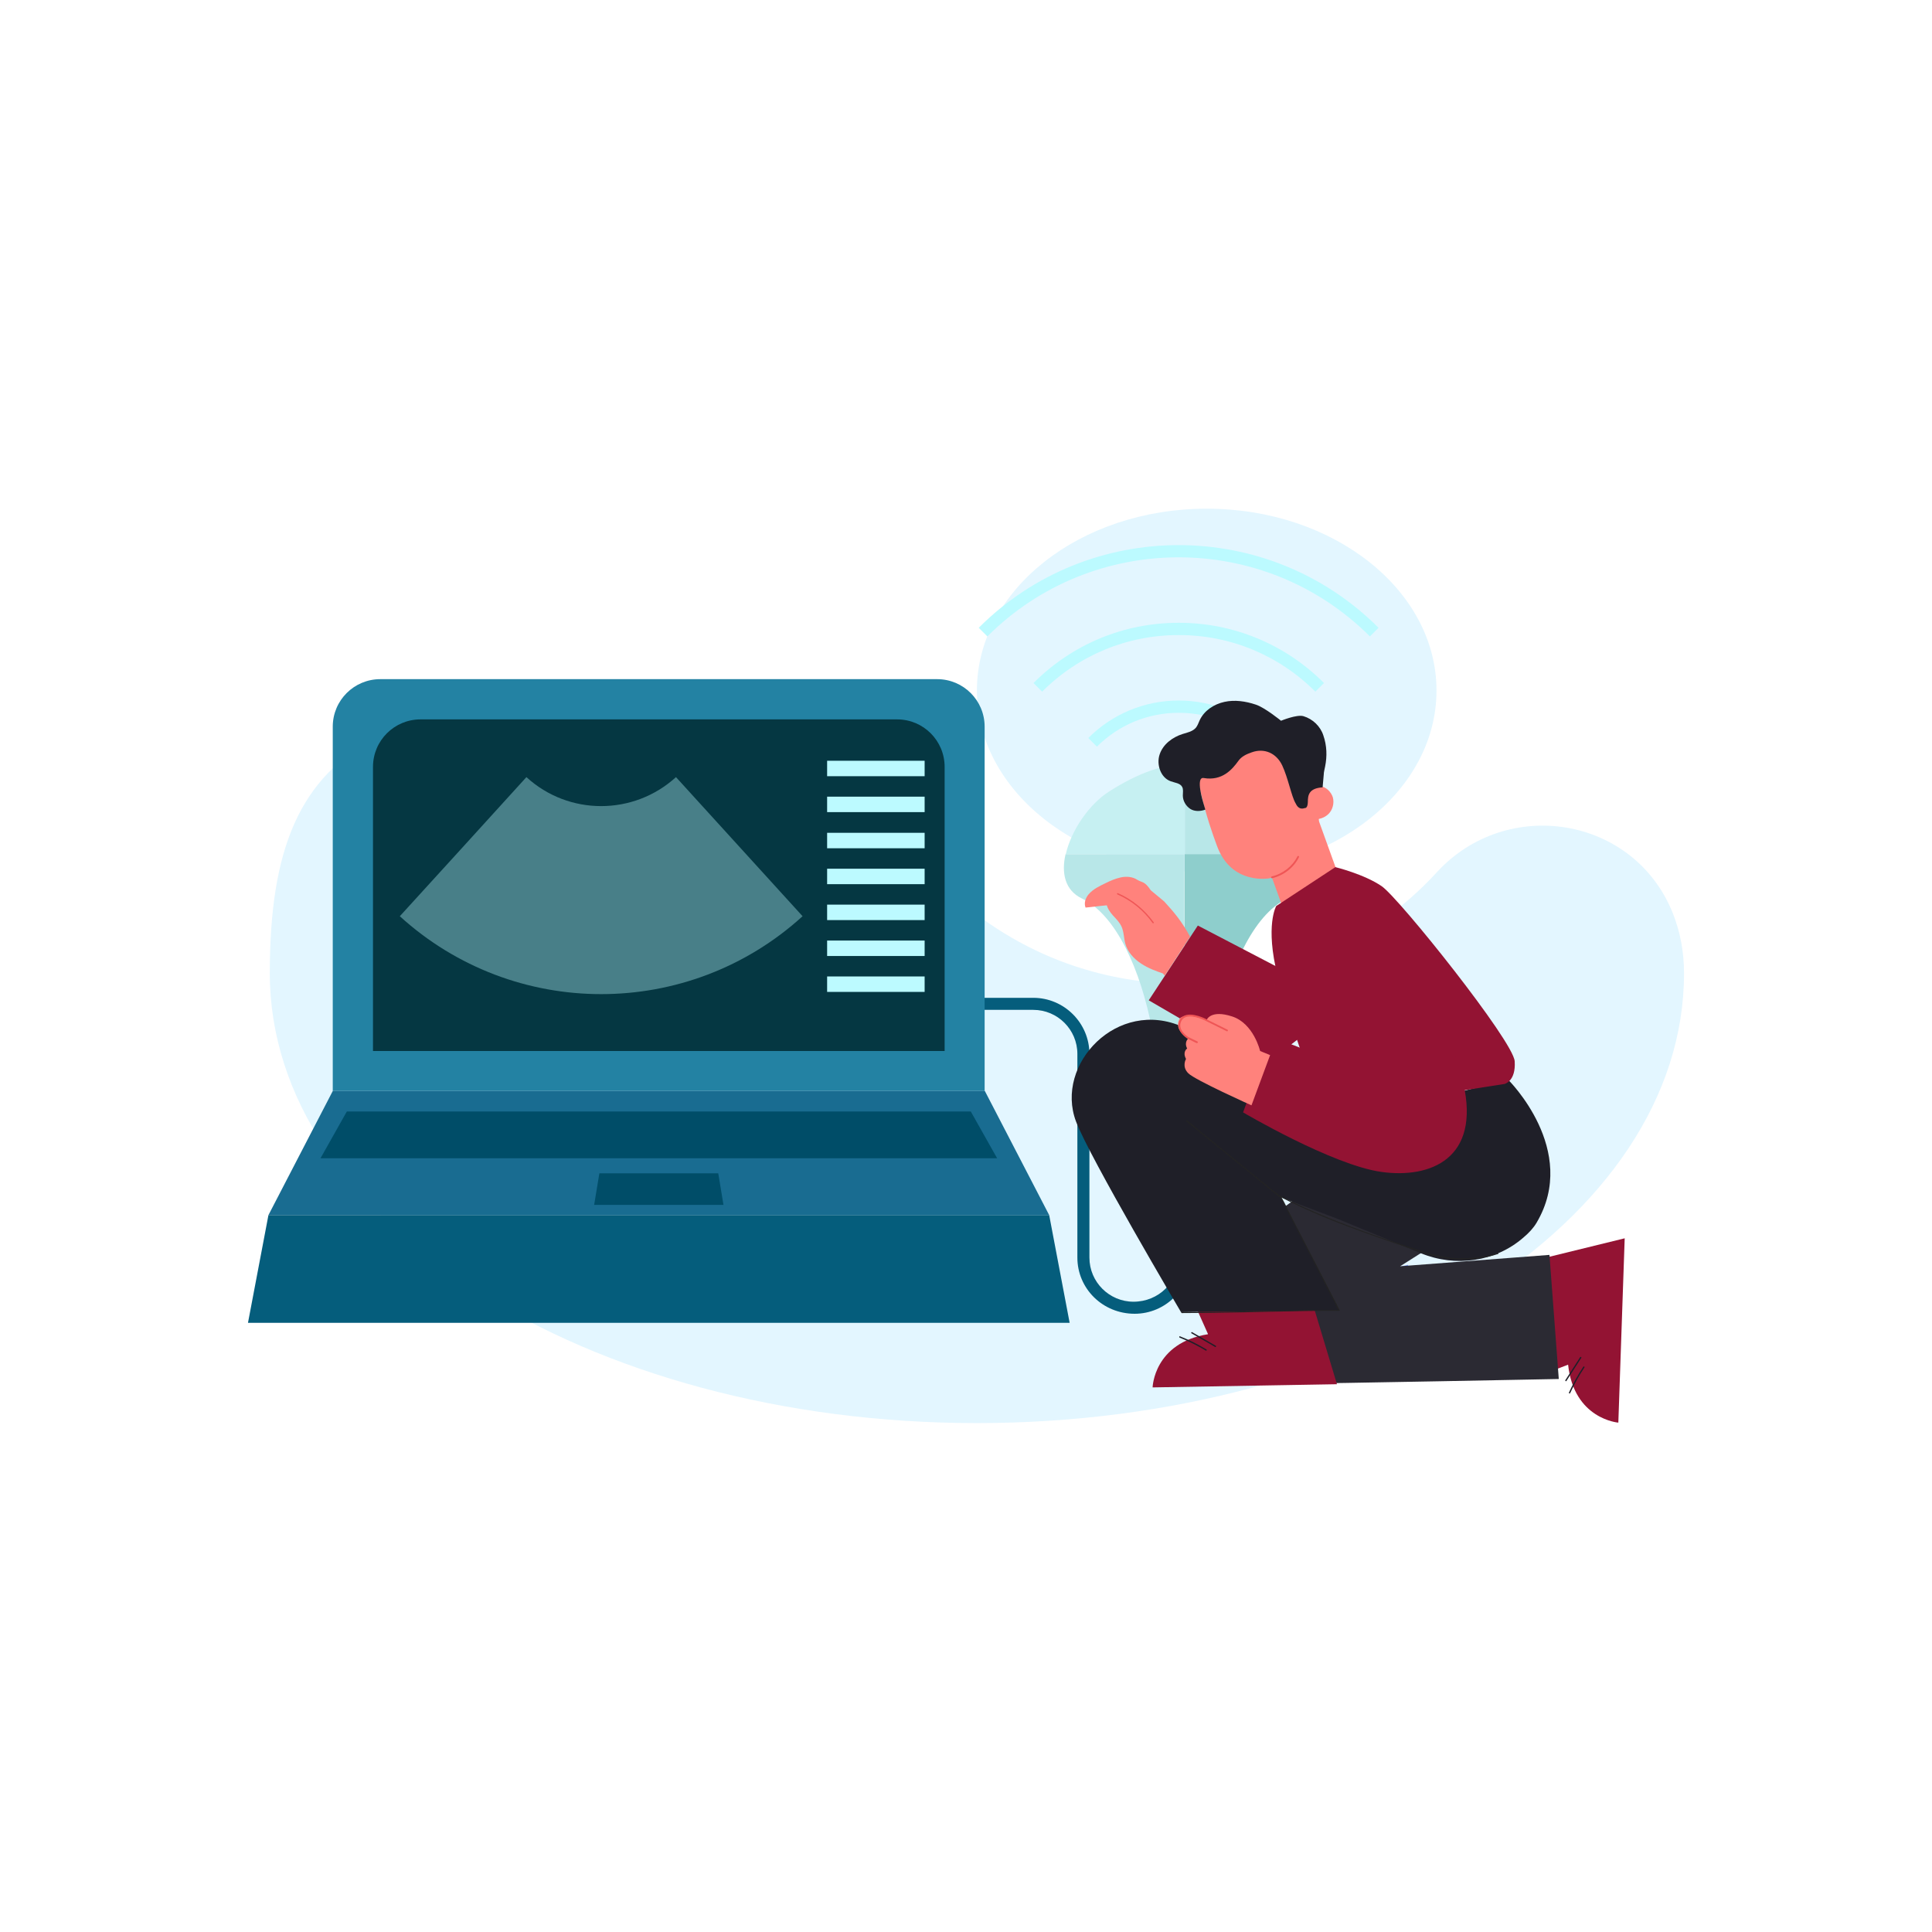 <?xml version="1.0" encoding="utf-8"?>
<svg xmlns="http://www.w3.org/2000/svg" id="Layer_1" style="enable-background:new 0 0 850 850" version="1.1" viewBox="0 0 850 850" x="0" y="0">
  <g>
    <g>
      <g>
        <path d="M735.9,401.6c-17.1-42.5-72.9-51.5-103.8-17.8c-27.6,30.1-67.3,49-111.4,49c-67.9,0-125.3-44.8-144.3-106.4&#xD;&#xA;				c-4.5-14.7-18.2-24.6-33.5-24.6c-0.1,0-0.2,0-0.3,0c-171.8,0-223.9,17.1-223.9,126.4c0,109.3,139.3,197.9,311.1,197.9&#xD;&#xA;				c171.8,0,311.1-88.6,311.1-197.9C740.9,418.7,739.2,409.8,735.9,401.6z" style="fill:#e3f6ff"/>
      </g>
      <g>
        <ellipse cx="530.9" cy="303.8" rx="101.1" ry="80" style="fill:#e3f6ff"/>
      </g>
    </g>
    <g>
      <g>
        <g>
          <g>
            <g>
              <path d="M499.2,578c-14.1,0-25.2-11.1-25.2-24.7v-89.6c0-10.7-8.7-19.4-19.4-19.4h-33.2v-5.3h33.2&#xD;&#xA;							c13.6,0,24.7,11.1,24.7,24.7v89.6c0,10.7,8.7,19.4,19.4,19.4c11.1,0,19.8-8.7,19.8-19.4v-13.6h5.3v13.6&#xD;&#xA;							C523.9,566.9,512.8,578,499.2,578z" style="fill:#055d7c"/>
            </g>
          </g>
        </g>
      </g>
      <g>
        <g>
          <g>
            <g>
              <g>
                <g>
                  <g>
                    <path d="M433.3,480H146.4V319.7c0-11.6,9.4-20.9,20.9-20.9h245c11.6,0,20.9,9.4,20.9,20.9V480z" style="fill:#2382a3"/>
                  </g>
                </g>
              </g>
            </g>
            <g>
              <g>
                <g>
                  <g>
                    <path d="M164.1,462.4v-125c0-11.6,9.4-20.9,20.9-20.9h209.7c11.6,0,20.9,9.4,20.9,20.9v125H164.1z" style="fill:#053742"/>
                  </g>
                </g>
              </g>
            </g>
            <g>
              <g>
                <g>
                  <g>
                    <polygon points="461.6 534.6 118.1 534.6 146.4 480 433.3 480" style="fill:#196c91"/>
                  </g>
                </g>
              </g>
            </g>
            <g>
              <g>
                <g>
                  <g>
                    <g>
                      <polygon points="427.1 489 152.6 489 141 509.6 438.7 509.6" style="fill:#004d68"/>
                    </g>
                  </g>
                </g>
              </g>
              <g>
                <g>
                  <g>
                    <g>
                      <polygon points="263.7 516.2 261.4 530.1 318.3 530.1 316 516.2" style="fill:#004d68"/>
                    </g>
                  </g>
                </g>
              </g>
            </g>
          </g>
          <g>
            <g>
              <g>
                <g>
                  <polygon points="470.6 582 109.1 582 118.1 534.6 461.6 534.6" style="fill:#055d7c"/>
                </g>
              </g>
            </g>
          </g>
        </g>
        <g style="opacity:.37">
          <g>
            <g>
              <g>
                <path d="M353.1,403.1c-50.2,45.7-127,45.7-177.2,0c18.6-20.4,37.2-40.8,55.7-61.2c18.6,17,47.1,17,65.8,0&#xD;&#xA;								C316,362.3,334.5,382.7,353.1,403.1z" style="fill:#bcfaff"/>
              </g>
            </g>
          </g>
        </g>
        <g>
          <g>
            <g>
              <g>
                <rect height="6.8" style="fill:#bcfaff" width="42.9" x="363.9" y="334.7"/>
              </g>
            </g>
          </g>
        </g>
        <g>
          <g>
            <g>
              <g>
                <rect height="6.8" style="fill:#bcfaff" width="42.9" x="363.9" y="350.5"/>
              </g>
            </g>
          </g>
        </g>
        <g>
          <g>
            <g>
              <g>
                <rect height="6.8" style="fill:#bcfaff" width="42.9" x="363.9" y="366.4"/>
              </g>
            </g>
          </g>
        </g>
        <g>
          <g>
            <g>
              <g>
                <rect height="6.8" style="fill:#bcfaff" width="42.9" x="363.9" y="382.2"/>
              </g>
            </g>
          </g>
        </g>
        <g>
          <g>
            <g>
              <g>
                <rect height="6.8" style="fill:#bcfaff" width="42.9" x="363.9" y="398"/>
              </g>
            </g>
          </g>
        </g>
        <g>
          <g>
            <g>
              <g>
                <rect height="6.8" style="fill:#bcfaff" width="42.9" x="363.9" y="413.8"/>
              </g>
            </g>
          </g>
        </g>
        <g>
          <g>
            <g>
              <g>
                <rect height="6.8" style="fill:#bcfaff" width="42.9" x="363.9" y="429.6"/>
              </g>
            </g>
          </g>
        </g>
        <g>
          <g>
            <g>
              <g>
                <g>
                  <path d="M468.8,375.8c-1.9,8.3-0.3,15.9,7.2,19.5c30.1,14.4,43.2,96.3,28.1,132.9c2,14.5,9.5,21.9,17,21.9&#xD;&#xA;									V375.8H468.8z" style="fill:#b8e7e8"/>
                </g>
              </g>
            </g>
          </g>
          <g>
            <g>
              <g>
                <g>
                  <path d="M521.2,336.6c-8.1-0.9-20.4,3.4-33.2,11.6c-8.8,5.6-16.7,17.1-19.1,27.6h52.4V336.6z" style="fill:#c6f0f2"/>
                </g>
              </g>
            </g>
          </g>
          <g>
            <g>
              <g>
                <g>
                  <path d="M573.6,375.8c-2.4-10.5-10.3-22-19.1-27.6c-12.8-8.2-25.1-12.5-33.2-11.6v39.2H573.6z" style="fill:#b8e7e8"/>
                </g>
              </g>
            </g>
          </g>
          <g>
            <g>
              <g>
                <g>
                  <path d="M521.2,375.8v174.3c7.5,0,15-7.4,17-21.9c-15-36.6-1.9-118.5,28.1-132.9c7.5-3.6,9.1-11.2,7.2-19.5&#xD;&#xA;									H521.2z" style="fill:#8ececc"/>
                </g>
              </g>
            </g>
          </g>
        </g>
      </g>
      <g>
        <g>
          <g>
            <g>
              <g>
                <path d="M482.6,328.5l-3.8-3.8c10.6-10.6,24.8-16.5,39.8-16.5s29.1,5.9,39.8,16.5l-3.8,3.8&#xD;&#xA;								c-9.6-9.6-22.4-14.9-36-14.9C505,313.6,492.2,318.9,482.6,328.5z" style="fill:#bcfaff"/>
              </g>
            </g>
          </g>
        </g>
        <g>
          <g>
            <g>
              <g>
                <path d="M578.7,304.3c-16.1-16.1-37.4-24.9-60.1-24.9c-22.7,0-44,8.8-60.1,24.9l-3.8-3.8&#xD;&#xA;								c17.1-17.1,39.7-26.5,63.9-26.5c24.1,0,46.8,9.4,63.9,26.5L578.7,304.3z" style="fill:#bcfaff"/>
              </g>
            </g>
          </g>
        </g>
        <g>
          <g>
            <g>
              <g>
                <path d="M434.4,280l-3.8-3.8c48.5-48.5,127.4-48.5,175.9,0l-3.8,3.8C556.3,233.6,480.8,233.6,434.4,280z" style="fill:#bcfaff"/>
              </g>
            </g>
          </g>
        </g>
      </g>
    </g>
    <g>
      <g>
        <g>
          <g>
            <path d="M598,572.2c4.6-7.9,12.5-13.5,21.4-15.3c0.3-0.1,0.2-0.5-0.1-0.4c-9,1.8-17.1,7.5-21.7,15.5&#xD;&#xA;						C597.5,572.3,597.9,572.5,598,572.2L598,572.2z" style="fill:#829aef"/>
          </g>
        </g>
        <g>
          <polygon points="505.4 440.1 527 407.2 562.1 425.5 571.2 457.1 555.5 469.2" style="fill:#931333"/>
        </g>
        <g>
          <g>
            <g>
              <g>
                <g>
                  <path d="M557,378.9c0.2,0.6,7.8,21.6,7.8,21.6L591,391l-11.4-31.6L557,378.9z" style="fill:#ff827c"/>
                </g>
                <g>
                  <g>
                    <g>
                      <path d="M558.6,386.4c0,0-16.8,3.3-23.2-14.3c-2.2-6-4.5-12.4-7.3-24.1c-3.1-12.5,4.2-20.8,17.2-25.2l1.3-0.4&#xD;&#xA;											c14.2-4,25.6,0.4,28.8,13.8l3,13C578.3,349.3,589.3,376.1,558.6,386.4" style="fill:#ff827c"/>
                    </g>
                  </g>
                </g>
                <g>
                  <path d="M574.3,349c1.7-1.9,4-3.3,6.5-3.1c2.5,0.2,4.8,2.4,5.6,4.9c0.7,2.6-0.1,5.5-1.9,7.3&#xD;&#xA;									c-1.8,1.8-4.5,2.6-7,2.3" style="fill:#ff827c"/>
                </g>
                <g>
                  <path d="M559.6,386.4c-0.2,0-0.3-0.1-0.4-0.3c0-0.2,0.1-0.4,0.3-0.5c4.8-1.1,9.1-4.4,11.3-8.8&#xD;&#xA;									c0.1-0.2,0.3-0.3,0.5-0.2c0.2,0.1,0.3,0.3,0.2,0.5C569.2,381.8,564.7,385.2,559.6,386.4&#xD;&#xA;									C559.7,386.4,559.6,386.4,559.6,386.4z" style="fill:#ef5656"/>
                </g>
              </g>
              <g>
                <g>
                  <path d="M582.4,340.7c0-1,0.4-2.4,0.6-3.5c0.9-4.5,0.8-9.1-0.8-13.7c-1.3-4-4.7-7.2-8.7-8.4&#xD;&#xA;									c-2.9-0.9-9.9,2-9.9,2s-7.1-5.8-11.1-7.1c-4.5-1.5-9.3-2.2-13.8-1.2c-4.6,1-8.9,3.8-10.9,8.1c-0.5,1.1-0.9,2.3-1.6,3.2&#xD;&#xA;									c-1.4,1.7-3.8,2.2-5.8,2.8c-4.5,1.4-8.7,4.5-10.2,9c-1.5,4.4,0.4,10.2,4.8,11.8c1.8,0.7,4.2,0.8,5.1,2.5&#xD;&#xA;									c0.6,1.1,0.3,2.5,0.3,3.8c0,2.3,1.3,4.6,3.3,5.9c1.9,1.2,4.5,1.1,6.6,0.3l-0.9-3c0,0-3.6-11.6,0.2-10.9&#xD;&#xA;									c8.2,1.4,12.6-3.9,15.2-7.5c1.4-2,3.6-3,5.9-3.8c5.5-2,10.8,0.3,13.4,5.7c2.6,5.5,4.1,13.7,5.9,16.7&#xD;&#xA;									c0.4,0.7,1.3,3.1,4.1,2.1c0,0,1.2,0.3,1.3-2.6c0-2.9,0.3-6.1,6.5-6.5L582.4,340.7z" style="fill:#1f1f28"/>
                </g>
              </g>
            </g>
          </g>
        </g>
        <g>
          <g>
            <path d="M477.6,399.3c-0.8-2,0-4.3,1.4-5.9c1.9-2.2,4.6-3.5,7.3-4.8c2.2-1.1,4.5-2.1,6.9-2.6&#xD;&#xA;						c2.4-0.5,5.1-0.3,7.2,1.1c2.1,1.3,3.1,0.4,5.9,4.6l5.9,4.9c4.3,4.7,7.7,8.7,11.4,15.5l-11.2,17.2L499,410l-4-9.5l-4.6-2.6" style="fill:#ff827c"/>
          </g>
          <g>
            <path d="M508.4,407.8c-3.8-5.9-9.1-10.9-15.3-14.1c-1-0.5-2-1-3.1-0.9c-2,0.2-3.4,2.5-3.2,4.6&#xD;&#xA;						c0.2,2,1.5,3.8,2.8,5.3c1.4,1.5,2.9,3,3.8,4.9c1.1,2.4,1,5.1,1.7,7.6c1,3.6,3.7,6.6,6.9,8.7c3.1,2.1,6.7,3.4,10.3,4.6" style="fill:#ff827c"/>
          </g>
        </g>
        <g>
          <g>
            <g>
              <path d="M712,625.9c0,0-19.5-1.5-22.1-25.5l-16.2,6.2l0.3-51.8l40.8-10L712,625.9z" style="fill:#931333"/>
            </g>
            <g>
              <path d="M690.8,612.9c1.8-3.9,3.9-7.7,6.3-11.3c0.2-0.3-0.3-0.6-0.5-0.3c-2.4,3.6-4.5,7.4-6.3,11.3&#xD;&#xA;							C690.1,613,690.6,613.3,690.8,612.9L690.8,612.9z" style="fill:#1f1f28"/>
            </g>
            <g>
              <path d="M689.2,607.5c2.2-3.4,4.3-6.7,6.5-10.1c0.2-0.3-0.3-0.6-0.5-0.3c-2.2,3.4-4.3,6.7-6.5,10.1&#xD;&#xA;							C688.5,607.6,689,607.9,689.2,607.5L689.2,607.5z" style="fill:#1f1f28"/>
            </g>
          </g>
          <g>
            <path d="M681.7,552.1l-65.7,5l58.7-37.2L636,493.2c0,0-11.1-2.7-12.1-2c-11.3,8.3-66.3,41.9-84.3,60.7&#xD;&#xA;						c-14.8,15.5-14.2,57.4,21.7,57c27.3-0.3,124.5-2.2,124.5-2.2L681.7,552.1z" style="fill:#2b2a33"/>
          </g>
          <g>
            <g>
              <g>
                <path d="M507.1,610.4c0,0,0.5-19.6,24.4-23.4l-7.1-15.9l51.7-2.3l12.1,40.2L507.1,610.4z" style="fill:#931333"/>
              </g>
              <g>
                <path d="M519,588.5c4,1.6,7.8,3.5,11.5,5.7c0.3,0.2,0.6-0.3,0.3-0.5c-3.7-2.2-7.6-4.2-11.7-5.8&#xD;&#xA;								C518.8,587.8,518.7,588.4,519,588.5L519,588.5z" style="fill:#1f1f28"/>
              </g>
              <g>
                <path d="M524.2,586.6c3.5,2,6.9,4,10.4,6c0.3,0.2,0.6-0.3,0.3-0.5c-3.5-2-6.9-4-10.4-6&#xD;&#xA;								C524.2,585.9,523.9,586.4,524.2,586.6L524.2,586.6z" style="fill:#1f1f28"/>
              </g>
            </g>
            <g>
              <g>
                <path d="M625.2,551.4c15.1,6.2,32.7,3.8,45-6.9c2.5-2.1,4.5-4.3,5.8-6.5c19-32-12.5-63-12.5-63l-52.7,13.3&#xD;&#xA;								c0,0-66.4-25.7-90.4-36.5c-28.7-12.9-56.5,16.4-47,41.6c5.9,15.7,46.2,83.9,46.2,83.9l69.6-0.9l-25.6-49.6l25.3,9.6&#xD;&#xA;								L625.2,551.4z" style="fill:#1f1f28"/>
              </g>
              <g>
                <g>
                  <path d="M519.9,577.7c18.1,0,36.3-0.6,54.4-0.9c5-0.1,9.9-0.1,14.9-0.1c0.2,0,0.3-0.2,0.2-0.3&#xD;&#xA;									c-2.8-5.4-5.6-10.9-8.4-16.3c-4.6-8.8-9.1-17.6-13.7-26.5c-1.1-2.2-2.1-4.5-3.4-6.6c-0.6-1-1.9-1.7-2.8-2.4&#xD;&#xA;									c-7.2-5.8-14.3-11.6-21.5-17.5c-3.7-3-7.4-6-11.1-9c-2-1.7-4-3.4-6.1-5c-0.1-0.1-0.2-0.2-0.3-0.2c-0.2-0.2-0.5,0.1-0.3,0.3&#xD;&#xA;									c4.8,3.9,9.7,7.9,14.5,11.8c7.5,6.1,15.1,12.2,22.6,18.4c1.1,0.9,2.2,1.8,3.2,2.6c0.4,0.3,1,0.6,1.3,1&#xD;&#xA;									c0.1,0.1,0.4,0.9,0.6,1.2c0.6,1.1,1.2,2.3,1.8,3.4c4.4,8.5,8.7,16.9,13.1,25.4c2.1,4.2,4.3,8.3,6.4,12.5&#xD;&#xA;									c0.8,1.5,1.5,2.9,2.3,4.4c0.4,0.8,0.7,1.8,1.3,2.4c0.1,0.1,0.1,0.2,0.2,0.3c0.1-0.1,0.1-0.2,0.2-0.3&#xD;&#xA;									c-18.1,0-36.3,0.6-54.4,0.9c-5,0.1-9.9,0.1-14.9,0.1C519.6,577.2,519.6,577.7,519.9,577.7L519.9,577.7z" style="fill:#232323"/>
                </g>
              </g>
              <g>
                <g>
                  <path d="M563.1,526.5c12.5,6.5,25.6,11.7,38.9,16.4c6.6,2.4,13.3,4.6,20,6.9c6.3,2.1,12.9,4.1,19.6,4.3&#xD;&#xA;									c5.8,0.1,12-0.6,17.5-2.4c0.3-0.1,0.2-0.5-0.1-0.4c-5,1.6-10.5,2.2-15.8,2.3c-6.6,0.1-13.1-1.6-19.3-3.7&#xD;&#xA;									c-13.1-4.2-26.1-8.7-38.9-13.9c-7.4-3-14.6-6.2-21.7-9.9C563.1,526,562.8,526.4,563.1,526.5L563.1,526.5z" style="fill:#232323"/>
                </g>
              </g>
            </g>
          </g>
        </g>
        <g>
          <g>
            <path d="M587.5,381.5c0,0,12.7,3.1,20.4,8.4c7.7,5.3,57.9,68.1,58.5,77c0.6,8.9-4.5,10-4.5,10l-80.1,12.5&#xD;&#xA;						c0,0-14.7-40.1-19.7-60c-5.6-22.3-0.6-30.8-0.6-30.8L587.5,381.5z" style="fill:#931333"/>
          </g>
          <g>
            <path d="M605.9,401.9c6.5,7.7,30.3,41.6,37.9,74.7c7.6,33.1-14.4,42-36,39c-21.6-3-60.9-26.2-60.9-26.2l12.4-33.4&#xD;&#xA;						l33.2,13l-20.3-44.9" style="fill:#931333"/>
          </g>
        </g>
        <g>
          <g>
            <path d="M530.9,448.7c0,0,1.7-4.6,11.2-1.5c9.5,3.1,12.3,15.2,12.3,15.2l4.4,1.8l-8.2,22.1&#xD;&#xA;						c0,0-24.8-11.1-27.8-14.1c-3-3-1-6.3-1-6.3c-1.7-3.2,0.5-4.6,0.5-4.6c-1.5-2.9,0.6-4.5,0.6-4.5s-6.3-3.2-4.2-8.1&#xD;&#xA;						C520.5,444.7,530.9,448.7,530.9,448.7z" style="fill:#ff827c"/>
          </g>
          <g>
            <path d="M526.6,458.9c-0.1,0-0.1,0-0.2,0l-4.1-2c-0.1-0.1-5.8-3.7-3.1-8.4c2.6-4.4,10.6-0.6,10.9-0.4l9.9,4.9&#xD;&#xA;						c0.2,0.1,0.3,0.3,0.2,0.5c-0.1,0.2-0.3,0.3-0.5,0.2l-9.9-4.9c-0.1,0-7.6-3.7-9.9,0.1c-2.4,4,2.6,7.1,2.8,7.3l4.1,2&#xD;&#xA;						c0.2,0.1,0.3,0.3,0.2,0.5C526.9,458.8,526.7,458.9,526.6,458.9z" style="fill:#ef5656"/>
          </g>
        </g>
        <g>
          <path d="M491.6,393.5c6.2,2.7,11.6,7.1,15.5,12.6c0.2,0.3,0.7,0,0.5-0.3c-4-5.5-9.4-10.1-15.7-12.8&#xD;&#xA;					C491.5,392.8,491.2,393.3,491.6,393.5L491.6,393.5z" style="fill:#ef5656"/>
        </g>
      </g>
    </g>
  </g>
</svg>